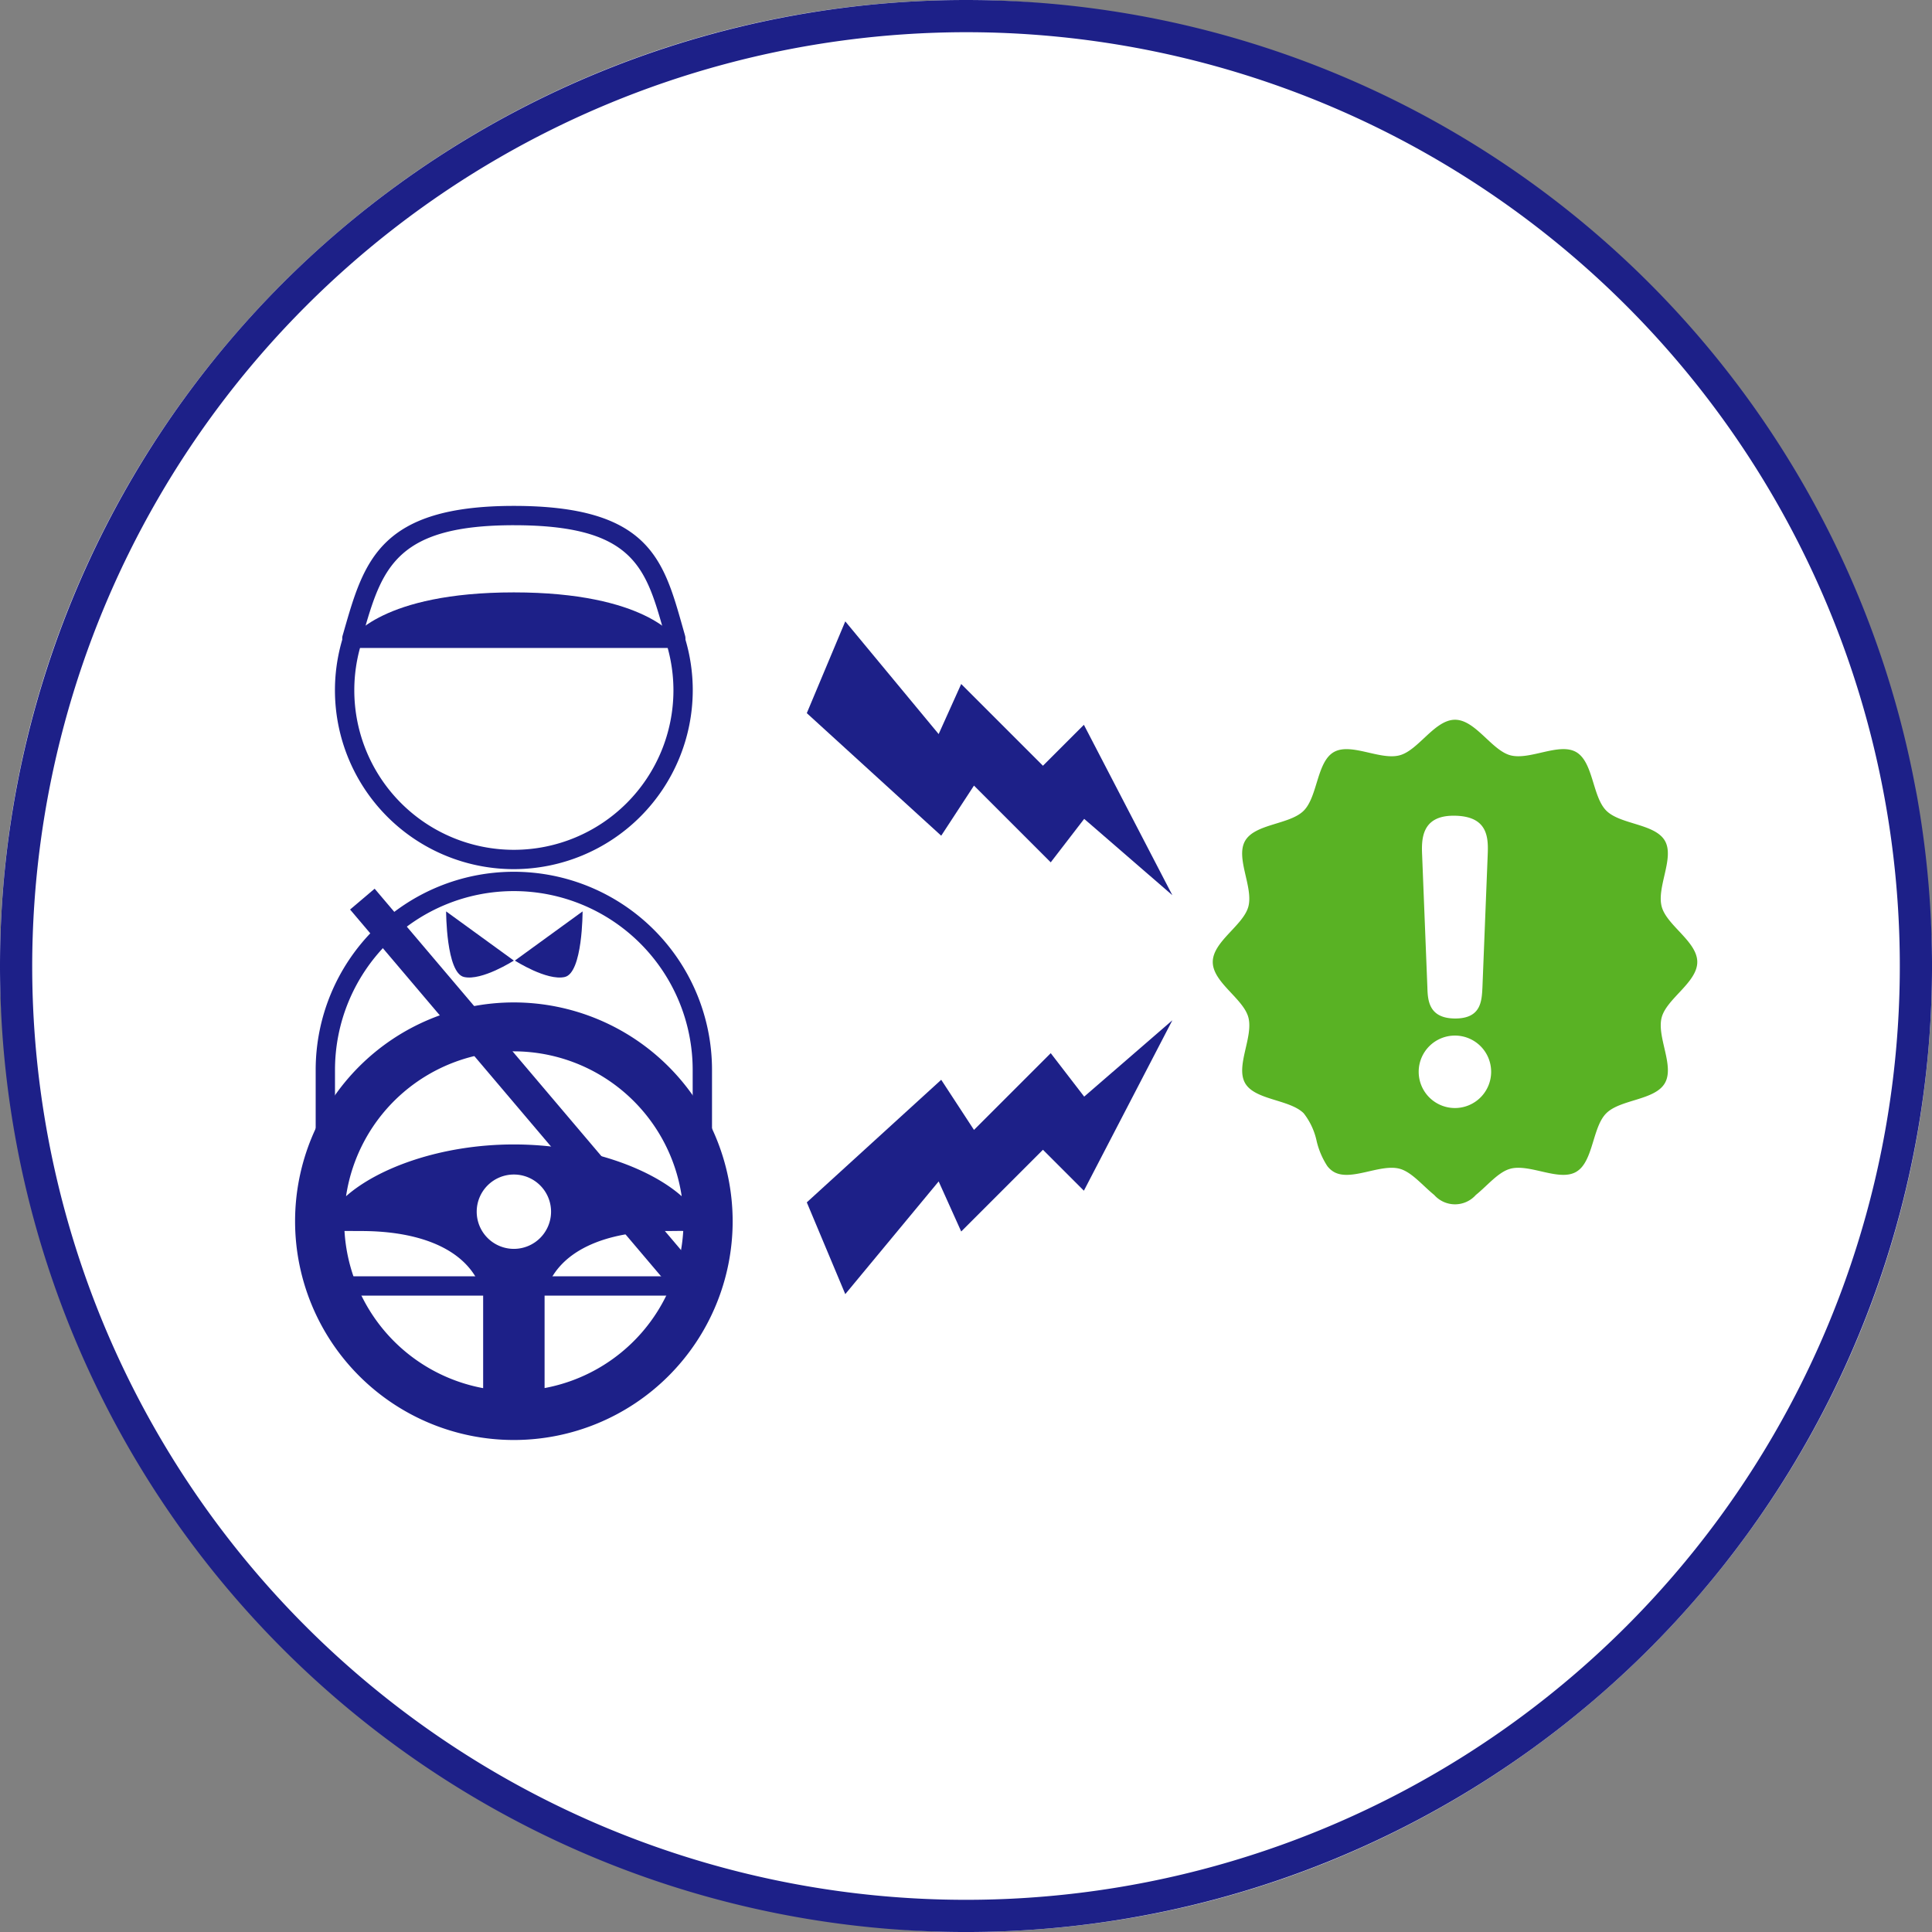 <svg xmlns="http://www.w3.org/2000/svg" width="119.999" height="120" viewBox="0 0 119.999 120">
  <rect x="0" y="0" width="119.999" height="120" fill="#808080" stroke="none"/>
  <g id="グループ_65305" data-name="グループ 65305" transform="translate(-1951.783 -193.185)">
    <g id="グループ_65107" data-name="グループ 65107">
      <rect id="長方形_8236" data-name="長方形 8236" width="119.999" height="119.999" rx="59.999" transform="translate(1951.783 193.185)" fill="#fff"/>
      <path id="パス_88246" data-name="パス 88246" d="M2011.783,195.185a58,58,0,1,1-58,58,58.065,58.065,0,0,1,58-58m0-2h0a60,60,0,0,0,0,120h0a60,60,0,0,0,0-120Z" fill="#1d2088"/>
    </g>
    <g id="グループ_65118" data-name="グループ 65118">
      <g id="グループ_65114" data-name="グループ 65114">
        <g id="グループ_65113" data-name="グループ 65113">
          <g id="グループ_65111" data-name="グループ 65111">
            <g id="グループ_65108" data-name="グループ 65108">
              <circle id="楕円形_3281" data-name="楕円形 3281" cx="10.512" cy="10.512" r="10.512" transform="translate(1973.186 225.546)" fill="#fff"/>
              <path id="パス_88247" data-name="パス 88247" d="M1983.7,247.169a11.112,11.112,0,1,1,11.111-11.112A11.125,11.125,0,0,1,1983.7,247.169Zm0-21.023a9.911,9.911,0,1,0,9.911,9.911A9.922,9.922,0,0,0,1983.7,226.146Z" fill="#1d2088"/>
            </g>
            <g id="グループ_65109" data-name="グループ 65109">
              <path id="パス_88248" data-name="パス 88248" d="M1971.989,273.056V259.64a11.708,11.708,0,0,1,11.709-11.708h0a11.708,11.708,0,0,1,11.708,11.708v13.416Z" fill="#fff"/>
              <path id="パス_88249" data-name="パス 88249" d="M1996.007,273.657H1971.39V259.64a12.308,12.308,0,0,1,24.617,0Zm-23.417-1.2h22.216V259.64a11.108,11.108,0,0,0-22.216,0Z" fill="#1d2088"/>
            </g>
            <g id="グループ_65110" data-name="グループ 65110">
              <path id="パス_88250" data-name="パス 88250" d="M1993.757,232.83c-1.262-4.391-1.779-7.623-10.059-7.623-8.044,0-8.8,3.232-10.059,7.623Z" fill="#fff"/>
              <path id="パス_88251" data-name="パス 88251" d="M1993.756,233.43h-20.117a.6.6,0,0,1-.576-.766l.078-.272c1.245-4.349,2.228-7.785,10.557-7.785,8.356,0,9.287,3.294,10.467,7.465l.168.592a.6.6,0,0,1-.577.766Zm-19.32-1.2h18.526c-1.1-3.875-1.922-6.423-9.264-6.423C1976.57,225.807,1975.56,228.343,1974.436,232.23Z" fill="#1d2088"/>
            </g>
            <path id="パス_88252" data-name="パス 88252" d="M1973.639,232.83s1.839-2.851,10.059-2.851,10.059,2.851,10.059,2.851Z" fill="#1d2088"/>
          </g>
          <g id="グループ_65112" data-name="グループ 65112">
            <path id="パス_88253" data-name="パス 88253" d="M1979.492,249.793l4.206,3.055s-1.984,1.274-3.095,1.019S1979.492,249.793,1979.492,249.793Z" fill="#1d2088"/>
            <path id="パス_88254" data-name="パス 88254" d="M1987.968,249.793l-4.206,3.055s1.985,1.274,3.1,1.019S1987.968,249.793,1987.968,249.793Z" fill="#1d2088"/>
          </g>
        </g>
        <path id="パス_88255" data-name="パス 88255" d="M1983.7,255.447a13.589,13.589,0,1,0,13.589,13.589A13.6,13.6,0,0,0,1983.7,255.447Zm0,3.038a10.557,10.557,0,0,1,10.424,9c-1.968-1.747-5.893-3.217-10.424-3.217s-8.456,1.47-10.424,3.217A10.557,10.557,0,0,1,1983.7,258.485Zm-1.908,20.92a10.556,10.556,0,0,1-8.612-9.764c.343,0,.692.005,1.048.005,3.722,0,6.829,1.181,7.564,3.967Zm1.908-8.651a2.309,2.309,0,1,1,2.31-2.31A2.312,2.312,0,0,1,1983.7,270.754Zm1.908,8.651v-5.792c.734-2.786,3.841-3.967,7.564-3.967.356,0,.7-.009,1.048-.005A10.556,10.556,0,0,1,1985.606,279.4Z" fill="#1d2088"/>
        <rect id="長方形_8237" data-name="長方形 8237" width="2" height="31.8" transform="translate(1973.527 249.677) rotate(-40.294)" fill="#1d2088"/>
      </g>
      <g id="グループ_65117" data-name="グループ 65117">
        <g id="グループ_65116" data-name="グループ 65116">
          <path id="パス_88256" data-name="パス 88256" d="M2054.993,256.377c.313-1.171,2.21-2.172,2.21-3.442s-1.9-2.27-2.21-3.441c-.323-1.211.808-3.026.2-4.086-.623-1.075-2.766-1-3.639-1.871s-.8-3.015-1.871-3.639c-1.06-.612-2.875.52-4.086.2-1.169-.312-2.172-2.209-3.441-2.209s-2.271,1.9-3.442,2.209c-1.209.324-3.024-.808-4.086-.2s-1,2.767-1.869,3.639-3.017.8-3.639,1.871c-.614,1.06.52,2.875.2,4.086-.314,1.171-2.211,2.172-2.211,3.441s1.9,2.271,2.211,3.442c.324,1.211-.81,3.026-.2,4.086s2.766,1,3.639,1.871a4.246,4.246,0,0,1,.805,1.736,4.935,4.935,0,0,0,.651,1.528,1.4,1.4,0,0,0,.413.374c1.06.613,2.877-.518,4.086-.195.749.2,1.428,1.044,2.151,1.63a1.728,1.728,0,0,0,2.583,0c.71-.574,1.376-1.4,2.1-1.616l.044-.014c1.211-.323,3.026.808,4.086.195a1.415,1.415,0,0,0,.416-.376c.658-.865.714-2.523,1.455-3.262.873-.874,3.016-.8,3.639-1.871S2054.67,257.588,2054.993,256.377Z" fill="#59b224"/>
          <g id="グループ_65115" data-name="グループ 65115">
            <path id="パス_88257" data-name="パス 88257" d="M2044.4,259.756a2.25,2.25,0,1,1-2.251-2.25A2.248,2.248,0,0,1,2044.4,259.756Zm-4.285-13.417c-.043-.953-.086-2.489,1.948-2.489,2.207,0,2.164,1.429,2.121,2.489l-.325,8.18c-.043.845-.086,1.926-1.687,1.926-1.645,0-1.71-1.125-1.732-1.926Z" fill="#fff"/>
          </g>
        </g>
        <path id="パス_88258" data-name="パス 88258" d="M2024.6,248.788l-5.477-4.742-2.078,2.7-4.767-4.767-2.035,3.113-8.349-7.613,2.39-5.7,5.8,7,1.4-3.11,5.077,5.077,2.543-2.543Z" fill="#1d2088"/>
        <path id="パス_88259" data-name="パス 88259" d="M2024.6,256.556l-5.477,4.742-2.078-2.7-4.767,4.767-2.035-3.113-8.349,7.613,2.39,5.7,5.8-7,1.4,3.11,5.077-5.077,2.543,2.543Z" fill="#1d2088"/>
      </g>
    </g>
  </g>
</svg>
